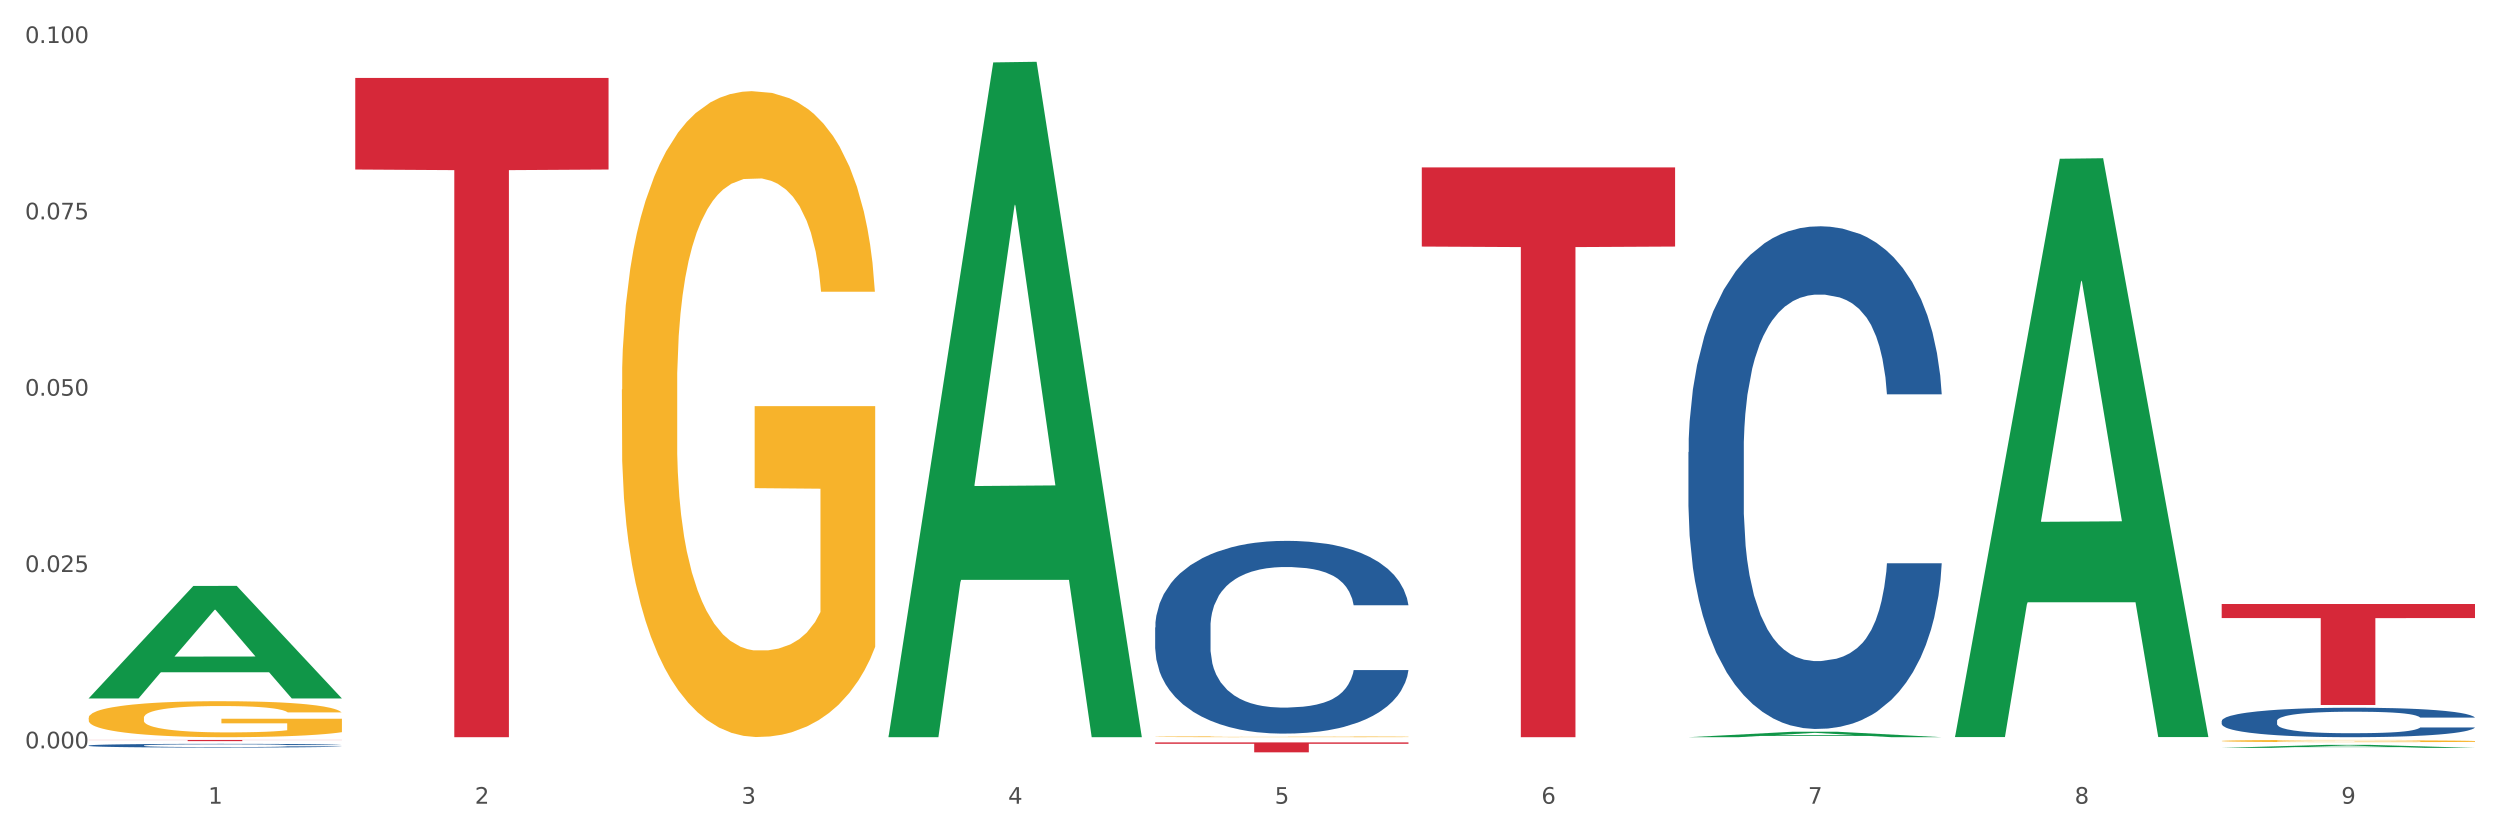 <?xml version="1.0" encoding="utf-8" standalone="no"?>
<!DOCTYPE svg PUBLIC "-//W3C//DTD SVG 1.1//EN"
  "http://www.w3.org/Graphics/SVG/1.1/DTD/svg11.dtd">
<svg xmlns:xlink="http://www.w3.org/1999/xlink" width="1080pt" height="360pt" viewBox="0 0 1080 360" xmlns="http://www.w3.org/2000/svg" version="1.1">
 <rect x="0" y="0" width="1080" height="360" fill="#333333" stroke="none"/>
 <defs>
  <style type="text/css">*{stroke-linejoin: round; stroke-linecap: butt}</style>
 </defs>
 <g id="figure_1">
  <g id="patch_1">
   <path d="M 0 360 
L 1080 360 
L 1080 0 
L 0 0 
z
" style="fill: #ffffff; stroke: #ffffff; stroke-linejoin: miter"/>
  </g>
  <g id="axes_1">
   <g id="matplotlib.axis_1">
    <g id="xtick_1">
     <g id="text_1">
      <!-- 1 -->
      <g style="fill: #4d4d4d" transform="translate(89.942 347.204) scale(0.096 -0.096)">
       <defs>
        <path id="DejaVuSans-31" d="M 794 531 
L 1825 531 
L 1825 4091 
L 703 3866 
L 703 4441 
L 1819 4666 
L 2450 4666 
L 2450 531 
L 3481 531 
L 3481 0 
L 794 0 
L 794 531 
z
" transform="scale(0.016)"/>
       </defs>
       <use xlink:href="#DejaVuSans-31"/>
      </g>
     </g>
    </g>
    <g id="xtick_2">
     <g id="text_2">
      <!-- 2 -->
      <g style="fill: #4d4d4d" transform="translate(205.129 347.204) scale(0.096 -0.096)">
       <defs>
        <path id="DejaVuSans-32" d="M 1228 531 
L 3431 531 
L 3431 0 
L 469 0 
L 469 531 
Q 828 903 1448 1529 
Q 2069 2156 2228 2338 
Q 2531 2678 2651 2914 
Q 2772 3150 2772 3378 
Q 2772 3750 2511 3984 
Q 2250 4219 1831 4219 
Q 1534 4219 1204 4116 
Q 875 4013 500 3803 
L 500 4441 
Q 881 4594 1212 4672 
Q 1544 4750 1819 4750 
Q 2544 4750 2975 4387 
Q 3406 4025 3406 3419 
Q 3406 3131 3298 2873 
Q 3191 2616 2906 2266 
Q 2828 2175 2409 1742 
Q 1991 1309 1228 531 
z
" transform="scale(0.016)"/>
       </defs>
       <use xlink:href="#DejaVuSans-32"/>
      </g>
     </g>
    </g>
    <g id="xtick_3">
     <g id="text_3">
      <!-- 3 -->
      <g style="fill: #4d4d4d" transform="translate(320.315 347.204) scale(0.096 -0.096)">
       <defs>
        <path id="DejaVuSans-33" d="M 2597 2516 
Q 3050 2419 3304 2112 
Q 3559 1806 3559 1356 
Q 3559 666 3084 287 
Q 2609 -91 1734 -91 
Q 1441 -91 1130 -33 
Q 819 25 488 141 
L 488 750 
Q 750 597 1062 519 
Q 1375 441 1716 441 
Q 2309 441 2620 675 
Q 2931 909 2931 1356 
Q 2931 1769 2642 2001 
Q 2353 2234 1838 2234 
L 1294 2234 
L 1294 2753 
L 1863 2753 
Q 2328 2753 2575 2939 
Q 2822 3125 2822 3475 
Q 2822 3834 2567 4026 
Q 2313 4219 1838 4219 
Q 1578 4219 1281 4162 
Q 984 4106 628 3988 
L 628 4550 
Q 988 4650 1302 4700 
Q 1616 4750 1894 4750 
Q 2613 4750 3031 4423 
Q 3450 4097 3450 3541 
Q 3450 3153 3228 2886 
Q 3006 2619 2597 2516 
z
" transform="scale(0.016)"/>
       </defs>
       <use xlink:href="#DejaVuSans-33"/>
      </g>
     </g>
    </g>
    <g id="xtick_4">
     <g id="text_4">
      <!-- 4 -->
      <g style="fill: #4d4d4d" transform="translate(435.501 347.204) scale(0.096 -0.096)">
       <defs>
        <path id="DejaVuSans-34" d="M 2419 4116 
L 825 1625 
L 2419 1625 
L 2419 4116 
z
M 2253 4666 
L 3047 4666 
L 3047 1625 
L 3713 1625 
L 3713 1100 
L 3047 1100 
L 3047 0 
L 2419 0 
L 2419 1100 
L 313 1100 
L 313 1709 
L 2253 4666 
z
" transform="scale(0.016)"/>
       </defs>
       <use xlink:href="#DejaVuSans-34"/>
      </g>
     </g>
    </g>
    <g id="xtick_5">
     <g id="text_5">
      <!-- 5 -->
      <g style="fill: #4d4d4d" transform="translate(550.688 347.204) scale(0.096 -0.096)">
       <defs>
        <path id="DejaVuSans-35" d="M 691 4666 
L 3169 4666 
L 3169 4134 
L 1269 4134 
L 1269 2991 
Q 1406 3038 1543 3061 
Q 1681 3084 1819 3084 
Q 2600 3084 3056 2656 
Q 3513 2228 3513 1497 
Q 3513 744 3044 326 
Q 2575 -91 1722 -91 
Q 1428 -91 1123 -41 
Q 819 9 494 109 
L 494 744 
Q 775 591 1075 516 
Q 1375 441 1709 441 
Q 2250 441 2565 725 
Q 2881 1009 2881 1497 
Q 2881 1984 2565 2268 
Q 2250 2553 1709 2553 
Q 1456 2553 1204 2497 
Q 953 2441 691 2322 
L 691 4666 
z
" transform="scale(0.016)"/>
       </defs>
       <use xlink:href="#DejaVuSans-35"/>
      </g>
     </g>
    </g>
    <g id="xtick_6">
     <g id="text_6">
      <!-- 6 -->
      <g style="fill: #4d4d4d" transform="translate(665.874 347.204) scale(0.096 -0.096)">
       <defs>
        <path id="DejaVuSans-36" d="M 2113 2584 
Q 1688 2584 1439 2293 
Q 1191 2003 1191 1497 
Q 1191 994 1439 701 
Q 1688 409 2113 409 
Q 2538 409 2786 701 
Q 3034 994 3034 1497 
Q 3034 2003 2786 2293 
Q 2538 2584 2113 2584 
z
M 3366 4563 
L 3366 3988 
Q 3128 4100 2886 4159 
Q 2644 4219 2406 4219 
Q 1781 4219 1451 3797 
Q 1122 3375 1075 2522 
Q 1259 2794 1537 2939 
Q 1816 3084 2150 3084 
Q 2853 3084 3261 2657 
Q 3669 2231 3669 1497 
Q 3669 778 3244 343 
Q 2819 -91 2113 -91 
Q 1303 -91 875 529 
Q 447 1150 447 2328 
Q 447 3434 972 4092 
Q 1497 4750 2381 4750 
Q 2619 4750 2861 4703 
Q 3103 4656 3366 4563 
z
" transform="scale(0.016)"/>
       </defs>
       <use xlink:href="#DejaVuSans-36"/>
      </g>
     </g>
    </g>
    <g id="xtick_7">
     <g id="text_7">
      <!-- 7 -->
      <g style="fill: #4d4d4d" transform="translate(781.06 347.204) scale(0.096 -0.096)">
       <defs>
        <path id="DejaVuSans-37" d="M 525 4666 
L 3525 4666 
L 3525 4397 
L 1831 0 
L 1172 0 
L 2766 4134 
L 525 4134 
L 525 4666 
z
" transform="scale(0.016)"/>
       </defs>
       <use xlink:href="#DejaVuSans-37"/>
      </g>
     </g>
    </g>
    <g id="xtick_8">
     <g id="text_8">
      <!-- 8 -->
      <g style="fill: #4d4d4d" transform="translate(896.246 347.204) scale(0.096 -0.096)">
       <defs>
        <path id="DejaVuSans-38" d="M 2034 2216 
Q 1584 2216 1326 1975 
Q 1069 1734 1069 1313 
Q 1069 891 1326 650 
Q 1584 409 2034 409 
Q 2484 409 2743 651 
Q 3003 894 3003 1313 
Q 3003 1734 2745 1975 
Q 2488 2216 2034 2216 
z
M 1403 2484 
Q 997 2584 770 2862 
Q 544 3141 544 3541 
Q 544 4100 942 4425 
Q 1341 4750 2034 4750 
Q 2731 4750 3128 4425 
Q 3525 4100 3525 3541 
Q 3525 3141 3298 2862 
Q 3072 2584 2669 2484 
Q 3125 2378 3379 2068 
Q 3634 1759 3634 1313 
Q 3634 634 3220 271 
Q 2806 -91 2034 -91 
Q 1263 -91 848 271 
Q 434 634 434 1313 
Q 434 1759 690 2068 
Q 947 2378 1403 2484 
z
M 1172 3481 
Q 1172 3119 1398 2916 
Q 1625 2713 2034 2713 
Q 2441 2713 2670 2916 
Q 2900 3119 2900 3481 
Q 2900 3844 2670 4047 
Q 2441 4250 2034 4250 
Q 1625 4250 1398 4047 
Q 1172 3844 1172 3481 
z
" transform="scale(0.016)"/>
       </defs>
       <use xlink:href="#DejaVuSans-38"/>
      </g>
     </g>
    </g>
    <g id="xtick_9">
     <g id="text_9">
      <!-- 9 -->
      <g style="fill: #4d4d4d" transform="translate(1011.433 347.204) scale(0.096 -0.096)">
       <defs>
        <path id="DejaVuSans-39" d="M 703 97 
L 703 672 
Q 941 559 1184 500 
Q 1428 441 1663 441 
Q 2288 441 2617 861 
Q 2947 1281 2994 2138 
Q 2813 1869 2534 1725 
Q 2256 1581 1919 1581 
Q 1219 1581 811 2004 
Q 403 2428 403 3163 
Q 403 3881 828 4315 
Q 1253 4750 1959 4750 
Q 2769 4750 3195 4129 
Q 3622 3509 3622 2328 
Q 3622 1225 3098 567 
Q 2575 -91 1691 -91 
Q 1453 -91 1209 -44 
Q 966 3 703 97 
z
M 1959 2075 
Q 2384 2075 2632 2365 
Q 2881 2656 2881 3163 
Q 2881 3666 2632 3958 
Q 2384 4250 1959 4250 
Q 1534 4250 1286 3958 
Q 1038 3666 1038 3163 
Q 1038 2656 1286 2365 
Q 1534 2075 1959 2075 
z
" transform="scale(0.016)"/>
       </defs>
       <use xlink:href="#DejaVuSans-39"/>
      </g>
     </g>
    </g>
    <g id="xtick_10"/>
    <g id="xtick_11"/>
    <g id="xtick_12"/>
    <g id="xtick_13"/>
    <g id="xtick_14"/>
    <g id="xtick_15"/>
    <g id="xtick_16"/>
    <g id="xtick_17"/>
   </g>
   <g id="matplotlib.axis_2">
    <g id="ytick_1">
     <g id="text_10">
      <!-- 0.000 -->
      <g style="fill: #4d4d4d" transform="translate(10.8 323.291) scale(0.096 -0.096)">
       <defs>
        <path id="DejaVuSans-30" d="M 2034 4250 
Q 1547 4250 1301 3770 
Q 1056 3291 1056 2328 
Q 1056 1369 1301 889 
Q 1547 409 2034 409 
Q 2525 409 2770 889 
Q 3016 1369 3016 2328 
Q 3016 3291 2770 3770 
Q 2525 4250 2034 4250 
z
M 2034 4750 
Q 2819 4750 3233 4129 
Q 3647 3509 3647 2328 
Q 3647 1150 3233 529 
Q 2819 -91 2034 -91 
Q 1250 -91 836 529 
Q 422 1150 422 2328 
Q 422 3509 836 4129 
Q 1250 4750 2034 4750 
z
" transform="scale(0.016)"/>
        <path id="DejaVuSans-2e" d="M 684 794 
L 1344 794 
L 1344 0 
L 684 0 
L 684 794 
z
" transform="scale(0.016)"/>
       </defs>
       <use xlink:href="#DejaVuSans-30"/>
       <use xlink:href="#DejaVuSans-2e" transform="translate(63.623 0)"/>
       <use xlink:href="#DejaVuSans-30" transform="translate(95.41 0)"/>
       <use xlink:href="#DejaVuSans-30" transform="translate(159.033 0)"/>
       <use xlink:href="#DejaVuSans-30" transform="translate(222.656 0)"/>
      </g>
     </g>
    </g>
    <g id="ytick_2">
     <g id="text_11">
      <!-- 0.025 -->
      <g style="fill: #4d4d4d" transform="translate(10.8 247.115) scale(0.096 -0.096)">
       <use xlink:href="#DejaVuSans-30"/>
       <use xlink:href="#DejaVuSans-2e" transform="translate(63.623 0)"/>
       <use xlink:href="#DejaVuSans-30" transform="translate(95.41 0)"/>
       <use xlink:href="#DejaVuSans-32" transform="translate(159.033 0)"/>
       <use xlink:href="#DejaVuSans-35" transform="translate(222.656 0)"/>
      </g>
     </g>
    </g>
    <g id="ytick_3">
     <g id="text_12">
      <!-- 0.050 -->
      <g style="fill: #4d4d4d" transform="translate(10.8 170.939) scale(0.096 -0.096)">
       <use xlink:href="#DejaVuSans-30"/>
       <use xlink:href="#DejaVuSans-2e" transform="translate(63.623 0)"/>
       <use xlink:href="#DejaVuSans-30" transform="translate(95.41 0)"/>
       <use xlink:href="#DejaVuSans-35" transform="translate(159.033 0)"/>
       <use xlink:href="#DejaVuSans-30" transform="translate(222.656 0)"/>
      </g>
     </g>
    </g>
    <g id="ytick_4">
     <g id="text_13">
      <!-- 0.075 -->
      <g style="fill: #4d4d4d" transform="translate(10.8 94.763) scale(0.096 -0.096)">
       <use xlink:href="#DejaVuSans-30"/>
       <use xlink:href="#DejaVuSans-2e" transform="translate(63.623 0)"/>
       <use xlink:href="#DejaVuSans-30" transform="translate(95.41 0)"/>
       <use xlink:href="#DejaVuSans-37" transform="translate(159.033 0)"/>
       <use xlink:href="#DejaVuSans-35" transform="translate(222.656 0)"/>
      </g>
     </g>
    </g>
    <g id="ytick_5">
     <g id="text_14">
      <!-- 0.100 -->
      <g style="fill: #4d4d4d" transform="translate(10.8 18.587) scale(0.096 -0.096)">
       <use xlink:href="#DejaVuSans-30"/>
       <use xlink:href="#DejaVuSans-2e" transform="translate(63.623 0)"/>
       <use xlink:href="#DejaVuSans-31" transform="translate(95.41 0)"/>
       <use xlink:href="#DejaVuSans-30" transform="translate(159.033 0)"/>
       <use xlink:href="#DejaVuSans-30" transform="translate(222.656 0)"/>
      </g>
     </g>
    </g>
    <g id="ytick_6"/>
    <g id="ytick_7"/>
    <g id="ytick_8"/>
    <g id="ytick_9"/>
   </g>
   <g id="PolyCollection_1">
    <path d="M 38.283 301.653 
L 38.396 301.607 
L 83.52 253.135 
L 102.247 253.089 
L 147.71 301.744 
L 126.05 301.744 
L 116.236 290.414 
L 69.645 290.414 
L 69.306 290.597 
L 59.83 301.744 
L 38.283 301.744 
L 38.283 301.653 
L 75.511 283.653 
L 110.369 283.607 
L 93.109 263.46 
L 92.884 263.368 
L 92.658 263.505 
L 75.398 283.607 
L 75.511 283.653 
L 38.283 301.653 
z
" clip-path="url(#p05fd4cc69d)" style="fill: #109648"/>
    <path d="M 499.028 271.066 
L 499.157 270.99 
L 499.157 268.86 
L 499.545 265.97 
L 500.968 260.646 
L 502.779 256.615 
L 505.883 251.899 
L 507.565 249.922 
L 509.764 247.716 
L 514.291 244.141 
L 519.465 241.099 
L 523.086 239.425 
L 525.803 238.361 
L 531.882 236.459 
L 535.374 235.622 
L 538.996 234.938 
L 542.1 234.481 
L 547.274 233.949 
L 551.413 233.721 
L 556.199 233.645 
L 560.209 233.721 
L 565.512 234.025 
L 573.273 234.938 
L 576.248 235.47 
L 580.257 236.383 
L 584.397 237.6 
L 587.76 238.817 
L 591.64 240.566 
L 595.65 242.848 
L 599.53 245.738 
L 602.246 248.4 
L 604.445 251.215 
L 606.385 254.637 
L 607.808 258.364 
L 608.455 261.483 
L 584.785 261.483 
L 584.138 258.668 
L 582.844 255.626 
L 581.551 253.572 
L 580.128 251.899 
L 577.929 249.998 
L 575.989 248.781 
L 572.755 247.336 
L 569.78 246.423 
L 567.323 245.89 
L 564.348 245.434 
L 558.01 244.978 
L 553.483 244.978 
L 550.637 245.13 
L 547.145 245.51 
L 544.17 246.043 
L 540.678 246.955 
L 537.961 247.944 
L 535.245 249.237 
L 533.693 250.15 
L 531.365 251.823 
L 529.812 253.192 
L 527.743 255.55 
L 526.579 257.223 
L 524.509 261.559 
L 523.604 264.753 
L 523.216 266.959 
L 522.957 269.393 
L 522.957 281.258 
L 523.733 286.582 
L 524.38 288.864 
L 525.415 291.45 
L 527.355 294.797 
L 530.2 298.067 
L 533.175 300.425 
L 535.633 301.87 
L 537.961 302.935 
L 540.289 303.772 
L 543.135 304.533 
L 545.463 304.989 
L 548.956 305.445 
L 553.095 305.673 
L 556.328 305.673 
L 562.925 305.293 
L 565.9 304.913 
L 568.746 304.38 
L 571.85 303.544 
L 574.308 302.631 
L 575.73 301.946 
L 578.059 300.501 
L 579.869 298.98 
L 581.422 297.231 
L 582.456 295.71 
L 583.62 293.428 
L 584.526 290.842 
L 584.785 289.473 
L 608.455 289.473 
L 607.938 292.211 
L 607.032 294.873 
L 605.221 298.448 
L 603.799 300.501 
L 601.6 303.011 
L 599.271 305.141 
L 596.038 307.499 
L 593.063 309.248 
L 589.958 310.769 
L 586.595 312.138 
L 580.516 314.04 
L 578.317 314.572 
L 573.661 315.485 
L 570.039 316.018 
L 564.736 316.55 
L 559.303 316.854 
L 553.612 316.93 
L 548.568 316.778 
L 543.006 316.322 
L 539.513 315.865 
L 535.633 315.181 
L 531.106 314.116 
L 526.837 312.823 
L 522.828 311.302 
L 519.077 309.552 
L 515.584 307.575 
L 511.057 304.304 
L 507.694 301.11 
L 505.237 298.143 
L 503.555 295.634 
L 501.874 292.439 
L 500.968 290.233 
L 499.545 284.909 
L 499.028 279.965 
L 499.028 271.066 
z
" clip-path="url(#p05fd4cc69d)" style="fill: #255c99"/>
    <path d="M 729.401 195.328 
L 729.53 195.129 
L 729.53 189.576 
L 729.918 182.039 
L 731.341 168.156 
L 733.152 157.644 
L 736.256 145.348 
L 737.937 140.191 
L 740.136 134.439 
L 744.663 125.118 
L 749.837 117.184 
L 753.459 112.821 
L 756.175 110.044 
L 762.254 105.086 
L 765.747 102.904 
L 769.369 101.119 
L 772.473 99.929 
L 777.647 98.541 
L 781.786 97.946 
L 786.572 97.747 
L 790.581 97.946 
L 795.885 98.739 
L 803.645 101.119 
L 806.62 102.507 
L 810.63 104.887 
L 814.769 108.061 
L 818.132 111.234 
L 822.012 115.796 
L 826.022 121.746 
L 829.903 129.283 
L 832.619 136.224 
L 834.818 143.563 
L 836.758 152.488 
L 838.181 162.206 
L 838.827 170.338 
L 815.157 170.338 
L 814.51 162.999 
L 813.217 155.066 
L 811.923 149.711 
L 810.501 145.348 
L 808.302 140.389 
L 806.362 137.216 
L 803.128 133.448 
L 800.153 131.068 
L 797.695 129.679 
L 794.72 128.489 
L 788.382 127.299 
L 783.855 127.299 
L 781.01 127.696 
L 777.517 128.688 
L 774.542 130.076 
L 771.05 132.456 
L 768.334 135.034 
L 765.617 138.406 
L 764.065 140.786 
L 761.737 145.149 
L 760.185 148.719 
L 758.115 154.868 
L 756.951 159.231 
L 754.882 170.536 
L 753.976 178.866 
L 753.588 184.618 
L 753.33 190.964 
L 753.33 221.904 
L 754.106 235.788 
L 754.752 241.738 
L 755.787 248.481 
L 757.727 257.208 
L 760.573 265.736 
L 763.548 271.884 
L 766.006 275.653 
L 768.334 278.429 
L 770.662 280.611 
L 773.508 282.594 
L 775.836 283.785 
L 779.328 284.975 
L 783.467 285.57 
L 786.701 285.57 
L 793.298 284.578 
L 796.273 283.586 
L 799.118 282.198 
L 802.222 280.016 
L 804.68 277.636 
L 806.103 275.851 
L 808.431 272.083 
L 810.242 268.116 
L 811.794 263.554 
L 812.829 259.588 
L 813.993 253.638 
L 814.898 246.894 
L 815.157 243.324 
L 838.827 243.324 
L 838.31 250.464 
L 837.405 257.406 
L 835.594 266.728 
L 834.171 272.083 
L 831.972 278.628 
L 829.644 284.181 
L 826.41 290.33 
L 823.435 294.891 
L 820.331 298.858 
L 816.968 302.428 
L 810.889 307.386 
L 808.69 308.775 
L 804.033 311.155 
L 800.412 312.543 
L 795.108 313.931 
L 789.676 314.725 
L 783.985 314.923 
L 778.94 314.526 
L 773.378 313.336 
L 769.886 312.146 
L 766.006 310.361 
L 761.478 307.585 
L 757.21 304.213 
L 753.2 300.246 
L 749.449 295.685 
L 745.957 290.528 
L 741.43 281.999 
L 738.067 273.669 
L 735.609 265.934 
L 733.928 259.389 
L 732.246 251.059 
L 731.341 245.308 
L 729.918 231.424 
L 729.401 218.533 
L 729.401 195.328 
z
" clip-path="url(#p05fd4cc69d)" style="fill: #255c99"/>
    <path d="M 959.773 311.456 
L 959.902 311.445 
L 959.902 311.119 
L 960.29 310.677 
L 961.713 309.862 
L 963.524 309.246 
L 966.628 308.524 
L 968.31 308.222 
L 970.509 307.884 
L 975.036 307.338 
L 980.21 306.872 
L 983.831 306.616 
L 986.548 306.453 
L 992.627 306.162 
L 996.119 306.034 
L 999.741 305.93 
L 1002.845 305.86 
L 1008.019 305.778 
L 1012.158 305.744 
L 1016.944 305.732 
L 1020.954 305.744 
L 1026.257 305.79 
L 1034.018 305.93 
L 1036.993 306.011 
L 1041.003 306.151 
L 1045.142 306.337 
L 1048.505 306.523 
L 1052.385 306.791 
L 1056.395 307.14 
L 1060.275 307.582 
L 1062.991 307.989 
L 1065.19 308.42 
L 1067.13 308.943 
L 1068.553 309.513 
L 1069.2 309.99 
L 1045.53 309.99 
L 1044.883 309.56 
L 1043.589 309.094 
L 1042.296 308.78 
L 1040.873 308.524 
L 1038.674 308.233 
L 1036.734 308.047 
L 1033.5 307.826 
L 1030.525 307.687 
L 1028.068 307.605 
L 1025.093 307.535 
L 1018.755 307.466 
L 1014.228 307.466 
L 1011.382 307.489 
L 1007.89 307.547 
L 1004.915 307.628 
L 1001.423 307.768 
L 998.706 307.919 
L 995.99 308.117 
L 994.438 308.257 
L 992.11 308.513 
L 990.557 308.722 
L 988.488 309.083 
L 987.324 309.339 
L 985.254 310.002 
L 984.349 310.491 
L 983.961 310.828 
L 983.702 311.2 
L 983.702 313.015 
L 984.478 313.83 
L 985.125 314.179 
L 986.16 314.574 
L 988.1 315.086 
L 990.946 315.587 
L 993.92 315.947 
L 996.378 316.168 
L 998.706 316.331 
L 1001.035 316.459 
L 1003.88 316.576 
L 1006.208 316.645 
L 1009.701 316.715 
L 1013.84 316.75 
L 1017.073 316.75 
L 1023.67 316.692 
L 1026.645 316.634 
L 1029.491 316.552 
L 1032.595 316.424 
L 1035.053 316.285 
L 1036.475 316.18 
L 1038.804 315.959 
L 1040.614 315.726 
L 1042.167 315.459 
L 1043.201 315.226 
L 1044.366 314.877 
L 1045.271 314.481 
L 1045.53 314.272 
L 1069.2 314.272 
L 1068.683 314.691 
L 1067.777 315.098 
L 1065.966 315.645 
L 1064.544 315.959 
L 1062.345 316.343 
L 1060.016 316.669 
L 1056.783 317.029 
L 1053.808 317.297 
L 1050.703 317.53 
L 1047.34 317.739 
L 1041.261 318.03 
L 1039.062 318.111 
L 1034.406 318.251 
L 1030.784 318.332 
L 1025.481 318.414 
L 1020.048 318.46 
L 1014.357 318.472 
L 1009.313 318.449 
L 1003.751 318.379 
L 1000.258 318.309 
L 996.378 318.204 
L 991.851 318.042 
L 987.583 317.844 
L 983.573 317.611 
L 979.822 317.343 
L 976.329 317.041 
L 971.802 316.541 
L 968.439 316.052 
L 965.982 315.598 
L 964.3 315.214 
L 962.619 314.726 
L 961.713 314.388 
L 960.29 313.574 
L 959.773 312.818 
L 959.773 311.456 
z
" clip-path="url(#p05fd4cc69d)" style="fill: #255c99"/>
    <path d="M 153.469 33.655 
L 262.896 33.655 
L 262.896 73.234 
L 219.851 73.501 
L 219.851 318.462 
L 196.255 318.462 
L 196.255 73.501 
L 153.469 73.234 
L 153.469 33.923 
L 153.469 33.655 
z
" clip-path="url(#p05fd4cc69d)" style="fill: #d62839"/>
    <path d="M 38.283 310.105 
L 38.412 310.09 
L 38.412 309.579 
L 38.671 309.139 
L 39.963 308.073 
L 41.9 307.192 
L 43.322 306.724 
L 44.743 306.34 
L 46.422 305.956 
L 48.489 305.559 
L 52.236 304.976 
L 54.561 304.678 
L 57.404 304.365 
L 62.571 303.911 
L 66.318 303.655 
L 70.194 303.442 
L 76.524 303.186 
L 80.658 303.073 
L 85.051 302.987 
L 90.348 302.93 
L 94.353 302.916 
L 103.138 302.959 
L 110.631 303.087 
L 114.249 303.186 
L 118.9 303.357 
L 121.354 303.47 
L 125.359 303.698 
L 129.494 303.996 
L 132.336 304.252 
L 136.599 304.735 
L 139.829 305.218 
L 142.801 305.814 
L 144.351 306.226 
L 145.514 306.61 
L 146.547 307.05 
L 147.581 307.746 
L 124.326 307.746 
L 123.422 307.249 
L 122 306.78 
L 119.933 306.326 
L 118.125 306.042 
L 115.024 305.686 
L 112.182 305.459 
L 109.21 305.289 
L 105.593 305.147 
L 102.751 305.076 
L 98.746 305.019 
L 90.865 305.033 
L 85.568 305.147 
L 81.95 305.289 
L 79.625 305.417 
L 77.558 305.559 
L 75.232 305.757 
L 72.519 306.056 
L 70.581 306.326 
L 68.643 306.667 
L 67.093 307.008 
L 65.672 307.405 
L 64.509 307.832 
L 63.605 308.272 
L 62.83 308.812 
L 62.184 309.707 
L 62.184 311.653 
L 62.442 312.093 
L 63.088 312.676 
L 63.863 313.116 
L 65.155 313.642 
L 66.318 313.997 
L 68.514 314.509 
L 70.969 314.935 
L 72.907 315.205 
L 74.845 315.432 
L 78.204 315.744 
L 81.95 316 
L 85.18 316.156 
L 89.573 316.298 
L 92.544 316.355 
L 95.128 316.384 
L 101.459 316.384 
L 105.98 316.341 
L 111.019 316.242 
L 114.895 316.114 
L 118.125 315.958 
L 121.742 315.702 
L 124.068 315.46 
L 124.068 312.491 
L 95.645 312.477 
L 95.645 310.502 
L 147.71 310.502 
L 147.71 316.298 
L 145.514 316.597 
L 143.059 316.867 
L 140.475 317.108 
L 136.599 317.407 
L 131.948 317.691 
L 127.814 317.89 
L 123.422 318.06 
L 118.254 318.216 
L 111.536 318.358 
L 107.402 318.415 
L 102.234 318.458 
L 96.162 318.472 
L 90.865 318.444 
L 85.697 318.373 
L 80.271 318.245 
L 74.974 318.06 
L 70.969 317.875 
L 66.964 317.648 
L 62.701 317.35 
L 59.342 317.066 
L 56.758 316.81 
L 53.915 316.483 
L 50.815 316.057 
L 48.489 315.673 
L 46.422 315.276 
L 44.226 314.764 
L 42.676 314.324 
L 41.125 313.77 
L 40.221 313.358 
L 39.187 312.719 
L 38.412 311.824 
L 38.283 310.105 
z
" clip-path="url(#p05fd4cc69d)" style="fill: #f7b32b"/>
    <path d="M 499.028 320.729 
L 608.455 320.729 
L 608.455 321.322 
L 565.41 321.326 
L 565.41 324.994 
L 541.813 324.994 
L 541.813 321.326 
L 499.028 321.322 
L 499.028 320.733 
L 499.028 320.729 
z
" clip-path="url(#p05fd4cc69d)" style="fill: #d62839"/>
    <path d="M 614.214 72.305 
L 723.641 72.305 
L 723.641 106.513 
L 680.597 106.744 
L 680.597 318.465 
L 657 318.465 
L 657 106.744 
L 614.214 106.513 
L 614.214 72.536 
L 614.214 72.305 
z
" clip-path="url(#p05fd4cc69d)" style="fill: #d62839"/>
    <path d="M 959.773 260.927 
L 1069.2 260.927 
L 1069.2 266.991 
L 1026.155 267.032 
L 1026.155 304.56 
L 1002.558 304.56 
L 1002.558 267.032 
L 959.773 266.991 
L 959.773 260.968 
L 959.773 260.927 
z
" clip-path="url(#p05fd4cc69d)" style="fill: #d62839"/>
    <path d="M 38.283 322.061 
L 38.412 322.06 
L 38.412 322.019 
L 38.8 321.963 
L 40.223 321.859 
L 42.034 321.781 
L 45.138 321.69 
L 46.82 321.651 
L 49.019 321.608 
L 53.546 321.539 
L 58.72 321.48 
L 62.341 321.447 
L 65.058 321.427 
L 71.137 321.39 
L 74.629 321.374 
L 78.251 321.36 
L 81.355 321.352 
L 86.529 321.341 
L 90.668 321.337 
L 95.454 321.335 
L 99.464 321.337 
L 104.767 321.343 
L 112.528 321.36 
L 115.503 321.371 
L 119.512 321.388 
L 123.652 321.412 
L 127.015 321.436 
L 130.895 321.47 
L 134.905 321.514 
L 138.785 321.57 
L 141.501 321.622 
L 143.7 321.676 
L 145.64 321.743 
L 147.063 321.815 
L 147.71 321.875 
L 124.04 321.875 
L 123.393 321.821 
L 122.099 321.762 
L 120.806 321.722 
L 119.383 321.69 
L 117.184 321.653 
L 115.244 321.629 
L 112.01 321.601 
L 109.035 321.583 
L 106.578 321.573 
L 103.603 321.564 
L 97.265 321.555 
L 92.738 321.555 
L 89.892 321.558 
L 86.4 321.566 
L 83.425 321.576 
L 79.932 321.594 
L 77.216 321.613 
L 74.5 321.638 
L 72.948 321.656 
L 70.62 321.688 
L 69.067 321.715 
L 66.998 321.76 
L 65.834 321.793 
L 63.764 321.877 
L 62.859 321.939 
L 62.471 321.982 
L 62.212 322.029 
L 62.212 322.259 
L 62.988 322.363 
L 63.635 322.407 
L 64.67 322.457 
L 66.61 322.522 
L 69.455 322.585 
L 72.43 322.631 
L 74.888 322.659 
L 77.216 322.68 
L 79.544 322.696 
L 82.39 322.711 
L 84.718 322.72 
L 88.211 322.729 
L 92.35 322.733 
L 95.583 322.733 
L 102.18 322.726 
L 105.155 322.718 
L 108.001 322.708 
L 111.105 322.692 
L 113.563 322.674 
L 114.985 322.661 
L 117.314 322.633 
L 119.124 322.603 
L 120.677 322.569 
L 121.711 322.54 
L 122.875 322.495 
L 123.781 322.445 
L 124.04 322.419 
L 147.71 322.419 
L 147.193 322.472 
L 146.287 322.523 
L 144.476 322.593 
L 143.053 322.633 
L 140.855 322.681 
L 138.526 322.723 
L 135.293 322.768 
L 132.318 322.802 
L 129.213 322.832 
L 125.85 322.858 
L 119.771 322.895 
L 117.572 322.906 
L 112.916 322.923 
L 109.294 322.934 
L 103.991 322.944 
L 98.558 322.95 
L 92.867 322.951 
L 87.823 322.948 
L 82.261 322.94 
L 78.768 322.931 
L 74.888 322.917 
L 70.361 322.897 
L 66.092 322.872 
L 62.083 322.842 
L 58.332 322.808 
L 54.839 322.77 
L 50.312 322.706 
L 46.949 322.644 
L 44.492 322.587 
L 42.81 322.538 
L 41.129 322.476 
L 40.223 322.433 
L 38.8 322.33 
L 38.283 322.234 
L 38.283 322.061 
z
" clip-path="url(#p05fd4cc69d)" style="fill: #255c99"/>
    <path d="M 38.283 319.644 
L 147.71 319.644 
L 147.71 319.716 
L 104.665 319.717 
L 104.665 320.163 
L 81.068 320.163 
L 81.068 319.717 
L 38.283 319.716 
L 38.283 319.644 
L 38.283 319.644 
z
" clip-path="url(#p05fd4cc69d)" style="fill: #d62839"/>
    <path d="M 959.773 320.091 
L 959.902 320.09 
L 959.902 320.058 
L 960.161 320.031 
L 961.453 319.965 
L 963.39 319.91 
L 964.812 319.881 
L 966.233 319.857 
L 967.912 319.833 
L 969.979 319.808 
L 973.726 319.772 
L 976.051 319.753 
L 978.894 319.734 
L 984.061 319.706 
L 987.808 319.69 
L 991.684 319.677 
L 998.014 319.661 
L 1002.149 319.654 
L 1006.541 319.648 
L 1011.838 319.645 
L 1015.843 319.644 
L 1024.628 319.647 
L 1032.121 319.654 
L 1035.739 319.661 
L 1040.39 319.671 
L 1042.845 319.678 
L 1046.85 319.692 
L 1050.984 319.711 
L 1053.826 319.727 
L 1058.089 319.757 
L 1061.319 319.787 
L 1064.291 319.824 
L 1065.841 319.85 
L 1067.004 319.874 
L 1068.037 319.901 
L 1069.071 319.944 
L 1045.816 319.944 
L 1044.912 319.913 
L 1043.49 319.884 
L 1041.423 319.856 
L 1039.615 319.838 
L 1036.514 319.816 
L 1033.672 319.802 
L 1030.7 319.791 
L 1027.083 319.783 
L 1024.241 319.778 
L 1020.236 319.775 
L 1012.355 319.776 
L 1007.058 319.783 
L 1003.44 319.791 
L 1001.115 319.799 
L 999.048 319.808 
L 996.722 319.821 
L 994.009 319.839 
L 992.071 319.856 
L 990.134 319.877 
L 988.583 319.898 
L 987.162 319.923 
L 985.999 319.95 
L 985.095 319.977 
L 984.32 320.011 
L 983.674 320.066 
L 983.674 320.187 
L 983.932 320.215 
L 984.578 320.251 
L 985.353 320.278 
L 986.645 320.311 
L 987.808 320.333 
L 990.004 320.365 
L 992.459 320.392 
L 994.397 320.408 
L 996.335 320.422 
L 999.694 320.442 
L 1003.44 320.458 
L 1006.67 320.468 
L 1011.063 320.476 
L 1014.034 320.48 
L 1016.618 320.482 
L 1022.949 320.482 
L 1027.47 320.479 
L 1032.509 320.473 
L 1036.385 320.465 
L 1039.615 320.455 
L 1043.232 320.439 
L 1045.558 320.424 
L 1045.558 320.24 
L 1017.135 320.239 
L 1017.135 320.116 
L 1069.2 320.116 
L 1069.2 320.476 
L 1067.004 320.495 
L 1064.549 320.512 
L 1061.965 320.527 
L 1058.089 320.545 
L 1053.438 320.563 
L 1049.304 320.575 
L 1044.912 320.586 
L 1039.744 320.596 
L 1033.026 320.604 
L 1028.892 320.608 
L 1023.724 320.611 
L 1017.652 320.612 
L 1012.355 320.61 
L 1007.187 320.605 
L 1001.761 320.597 
L 996.464 320.586 
L 992.459 320.574 
L 988.454 320.56 
L 984.191 320.542 
L 980.832 320.524 
L 978.248 320.508 
L 975.405 320.488 
L 972.305 320.461 
L 969.979 320.437 
L 967.912 320.413 
L 965.716 320.381 
L 964.166 320.354 
L 962.615 320.319 
L 961.711 320.293 
L 960.677 320.254 
L 959.902 320.198 
L 959.773 320.091 
z
" clip-path="url(#p05fd4cc69d)" style="fill: #f7b32b"/>
    <path d="M 499.028 318.273 
L 499.157 318.273 
L 499.157 318.261 
L 499.416 318.25 
L 500.708 318.225 
L 502.645 318.204 
L 504.067 318.193 
L 505.488 318.184 
L 507.167 318.174 
L 509.234 318.165 
L 512.981 318.151 
L 515.306 318.144 
L 518.149 318.137 
L 523.316 318.126 
L 527.063 318.12 
L 530.939 318.115 
L 537.269 318.109 
L 541.404 318.106 
L 545.796 318.104 
L 551.093 318.102 
L 555.098 318.102 
L 563.883 318.103 
L 571.376 318.106 
L 574.994 318.109 
L 579.645 318.113 
L 582.099 318.115 
L 586.104 318.121 
L 590.239 318.128 
L 593.081 318.134 
L 597.344 318.145 
L 600.574 318.157 
L 603.546 318.171 
L 605.096 318.181 
L 606.259 318.19 
L 607.292 318.2 
L 608.326 318.217 
L 585.071 318.217 
L 584.167 318.205 
L 582.745 318.194 
L 580.678 318.183 
L 578.87 318.176 
L 575.769 318.168 
L 572.927 318.163 
L 569.955 318.159 
L 566.338 318.155 
L 563.496 318.153 
L 559.491 318.152 
L 551.61 318.152 
L 546.313 318.155 
L 542.695 318.159 
L 540.37 318.162 
L 538.303 318.165 
L 535.977 318.17 
L 533.264 318.177 
L 531.326 318.183 
L 529.389 318.191 
L 527.838 318.199 
L 526.417 318.209 
L 525.254 318.219 
L 524.35 318.229 
L 523.575 318.242 
L 522.929 318.264 
L 522.929 318.31 
L 523.187 318.32 
L 523.833 318.334 
L 524.608 318.345 
L 525.9 318.357 
L 527.063 318.366 
L 529.259 318.378 
L 531.714 318.388 
L 533.652 318.394 
L 535.59 318.4 
L 538.949 318.407 
L 542.695 318.413 
L 545.925 318.417 
L 550.318 318.42 
L 553.289 318.422 
L 555.873 318.422 
L 562.204 318.422 
L 566.725 318.421 
L 571.764 318.419 
L 575.64 318.416 
L 578.87 318.412 
L 582.487 318.406 
L 584.813 318.4 
L 584.813 318.33 
L 556.39 318.329 
L 556.39 318.283 
L 608.455 318.283 
L 608.455 318.42 
L 606.259 318.427 
L 603.804 318.434 
L 601.22 318.44 
L 597.344 318.447 
L 592.693 318.453 
L 588.559 318.458 
L 584.167 318.462 
L 578.999 318.466 
L 572.281 318.469 
L 568.147 318.471 
L 562.979 318.472 
L 556.907 318.472 
L 551.61 318.471 
L 546.442 318.47 
L 541.016 318.467 
L 535.719 318.462 
L 531.714 318.458 
L 527.709 318.452 
L 523.446 318.445 
L 520.087 318.439 
L 517.503 318.433 
L 514.66 318.425 
L 511.56 318.415 
L 509.234 318.405 
L 507.167 318.396 
L 504.971 318.384 
L 503.421 318.373 
L 501.87 318.36 
L 500.966 318.35 
L 499.932 318.335 
L 499.157 318.314 
L 499.028 318.273 
z
" clip-path="url(#p05fd4cc69d)" style="fill: #f7b32b"/>
    <path d="M 268.656 168.315 
L 268.785 168.061 
L 268.785 158.887 
L 269.043 150.988 
L 270.335 131.876 
L 272.273 116.077 
L 273.694 107.668 
L 275.115 100.788 
L 276.795 93.907 
L 278.862 86.772 
L 282.608 76.325 
L 284.934 70.974 
L 287.776 65.367 
L 292.944 57.213 
L 296.691 52.626 
L 300.566 48.804 
L 306.897 44.217 
L 311.031 42.179 
L 315.424 40.65 
L 320.721 39.63 
L 324.726 39.376 
L 333.511 40.14 
L 341.004 42.433 
L 344.621 44.217 
L 349.272 47.275 
L 351.727 49.314 
L 355.732 53.391 
L 359.866 58.742 
L 362.708 63.329 
L 366.972 71.993 
L 370.202 80.657 
L 373.173 91.359 
L 374.723 98.749 
L 375.886 105.629 
L 376.92 113.529 
L 377.953 126.015 
L 354.698 126.015 
L 353.794 117.096 
L 352.373 108.687 
L 350.306 100.533 
L 348.497 95.436 
L 345.396 89.066 
L 342.554 84.989 
L 339.583 81.931 
L 335.965 79.383 
L 333.123 78.109 
L 329.118 77.089 
L 321.237 77.344 
L 315.94 79.383 
L 312.323 81.931 
L 309.997 84.224 
L 307.93 86.772 
L 305.605 90.34 
L 302.892 95.691 
L 300.954 100.533 
L 299.016 106.649 
L 297.466 112.764 
L 296.045 119.899 
L 294.882 127.544 
L 293.977 135.443 
L 293.202 145.127 
L 292.556 161.18 
L 292.556 196.091 
L 292.815 203.99 
L 293.461 214.438 
L 294.236 222.338 
L 295.528 231.766 
L 296.691 238.137 
L 298.887 247.31 
L 301.341 254.955 
L 303.279 259.796 
L 305.217 263.874 
L 308.576 269.48 
L 312.323 274.066 
L 315.553 276.869 
L 319.945 279.418 
L 322.917 280.437 
L 325.501 280.947 
L 331.831 280.947 
L 336.353 280.182 
L 341.391 278.398 
L 345.267 276.105 
L 348.497 273.302 
L 352.115 268.715 
L 354.44 264.383 
L 354.44 211.125 
L 326.017 210.871 
L 326.017 175.45 
L 378.082 175.45 
L 378.082 279.418 
L 375.886 284.769 
L 373.431 289.611 
L 370.848 293.942 
L 366.972 299.294 
L 362.321 304.39 
L 358.187 307.958 
L 353.794 311.016 
L 348.626 313.819 
L 341.908 316.367 
L 337.774 317.386 
L 332.606 318.151 
L 326.534 318.405 
L 321.237 317.896 
L 316.07 316.622 
L 310.643 314.328 
L 305.346 311.016 
L 301.341 307.703 
L 297.336 303.626 
L 293.073 298.274 
L 289.714 293.178 
L 287.13 288.591 
L 284.288 282.73 
L 281.187 275.086 
L 278.862 268.205 
L 276.795 261.07 
L 274.598 251.897 
L 273.048 243.997 
L 271.498 234.059 
L 270.593 226.67 
L 269.56 215.203 
L 268.785 199.149 
L 268.656 168.315 
z
" clip-path="url(#p05fd4cc69d)" style="fill: #f7b32b"/>
    <path d="M 959.773 323.072 
L 959.886 323.07 
L 1005.01 321.785 
L 1023.737 321.783 
L 1069.2 323.074 
L 1047.54 323.074 
L 1037.726 322.773 
L 991.135 322.773 
L 990.796 322.778 
L 981.32 323.074 
L 959.773 323.074 
L 959.773 323.072 
L 997.001 322.594 
L 1031.859 322.593 
L 1014.599 322.058 
L 1014.374 322.056 
L 1014.148 322.06 
L 996.888 322.593 
L 997.001 322.594 
L 959.773 323.072 
z
" clip-path="url(#p05fd4cc69d)" style="fill: #109648"/>
    <path d="M 844.587 317.936 
L 844.7 317.702 
L 889.824 68.585 
L 908.551 68.351 
L 954.014 318.406 
L 932.354 318.406 
L 922.539 260.177 
L 875.948 260.177 
L 875.61 261.116 
L 866.134 318.406 
L 844.587 318.406 
L 844.587 317.936 
L 881.815 225.428 
L 916.673 225.193 
L 899.413 121.649 
L 899.187 121.179 
L 898.962 121.884 
L 881.702 225.193 
L 881.815 225.428 
L 844.587 317.936 
z
" clip-path="url(#p05fd4cc69d)" style="fill: #109648"/>
    <path d="M 729.401 318.468 
L 729.513 318.465 
L 774.638 316.097 
L 793.365 316.095 
L 838.827 318.472 
L 817.168 318.472 
L 807.353 317.918 
L 760.762 317.918 
L 760.424 317.927 
L 750.947 318.472 
L 729.401 318.472 
L 729.401 318.468 
L 766.628 317.588 
L 801.487 317.586 
L 784.227 316.601 
L 784.001 316.597 
L 783.776 316.604 
L 766.515 317.586 
L 766.628 317.588 
L 729.401 318.468 
z
" clip-path="url(#p05fd4cc69d)" style="fill: #109648"/>
    <path d="M 383.842 317.911 
L 383.955 317.637 
L 429.079 26.958 
L 447.806 26.684 
L 493.269 318.459 
L 471.609 318.459 
L 461.794 250.515 
L 415.203 250.515 
L 414.865 251.611 
L 405.389 318.459 
L 383.842 318.459 
L 383.842 317.911 
L 421.069 209.968 
L 455.928 209.694 
L 438.668 88.875 
L 438.442 88.327 
L 438.217 89.149 
L 420.957 209.694 
L 421.069 209.968 
L 383.842 317.911 
z
" clip-path="url(#p05fd4cc69d)" style="fill: #109648"/>
   </g>
  </g>
 </g>
 <defs>
  <clipPath id="p05fd4cc69d">
   <rect x="38.283" y="11.769" width="1030.917" height="328.14"/>
  </clipPath>
 </defs>
</svg>
